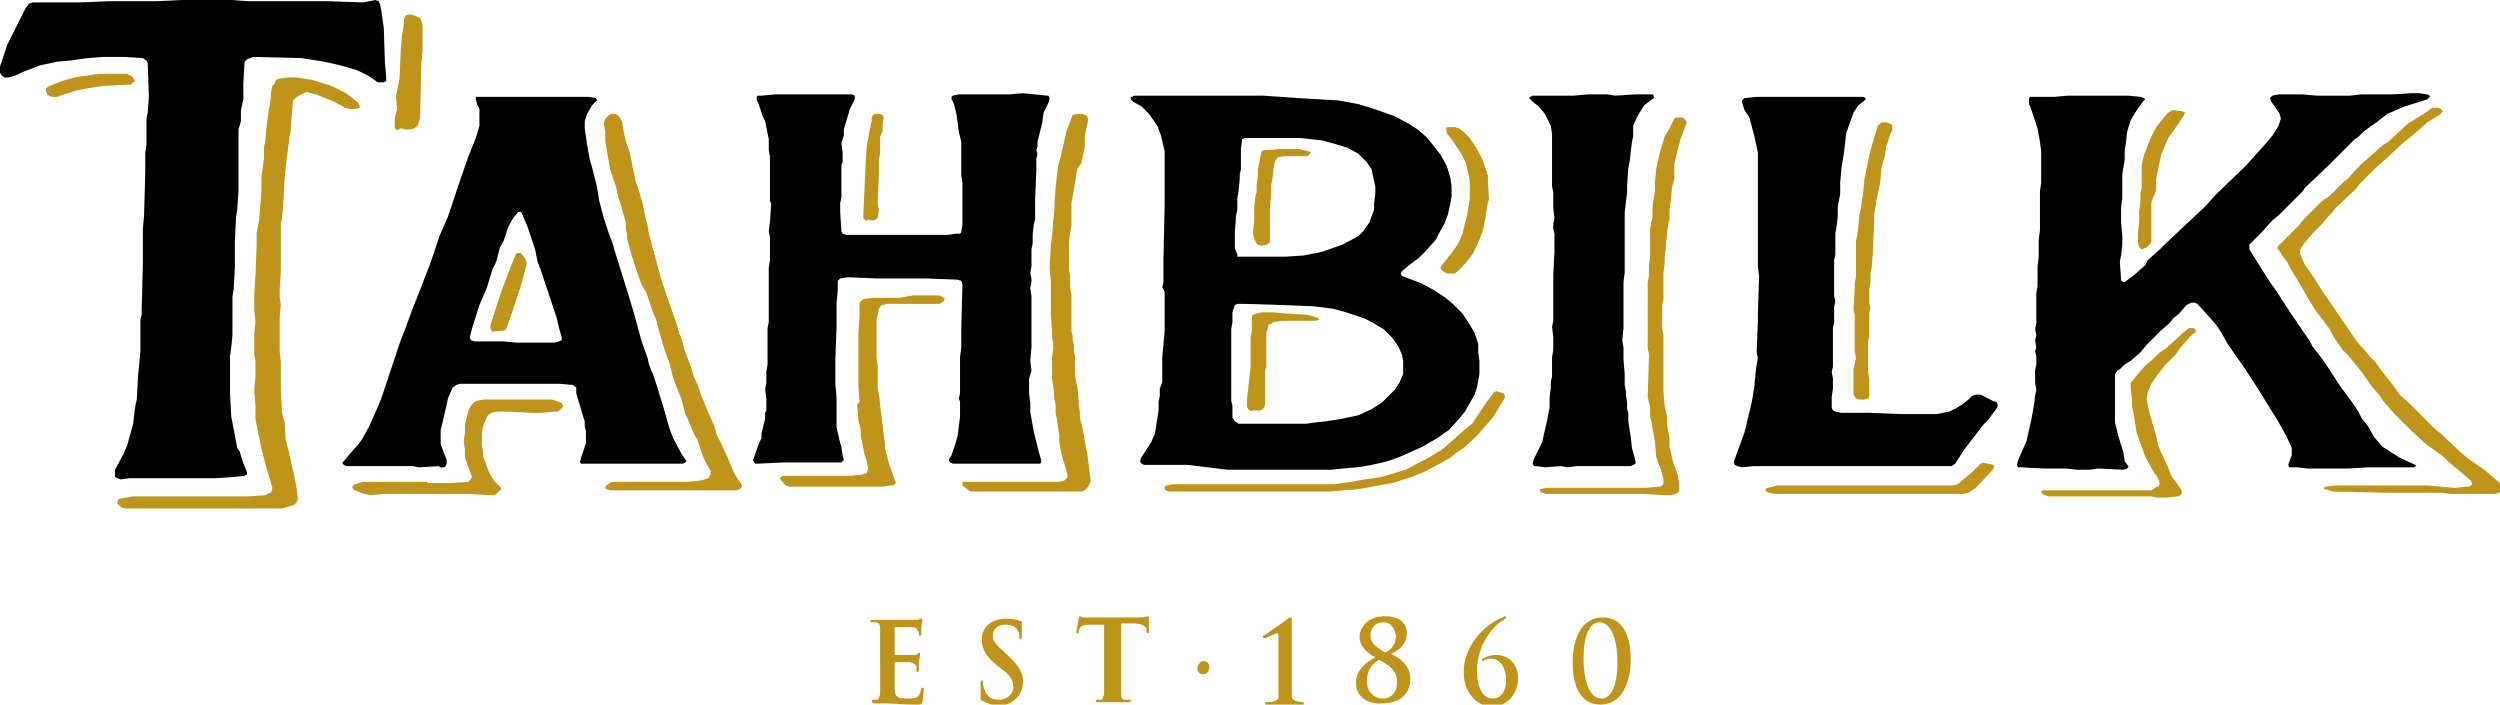 <?xml version="1.0" encoding="utf-8"?>
<!-- Generator: Adobe Illustrator 27.7.0, SVG Export Plug-In . SVG Version: 6.00 Build 0)  -->
<svg version="1.1" id="Layer_1" xmlns="http://www.w3.org/2000/svg" xmlns:xlink="http://www.w3.org/1999/xlink" x="0px" y="0px"
	 viewBox="0 0 206.5 58.2" style="enable-background:new 0 0 206.5 58.2;" xml:space="preserve">
<style type="text/css">
	.st0{fill:#BE941A;}
</style>
<g>
	<g>
		<path class="st0" d="M72.7,53.8c0-1.4,0-1.7,0-1.9c0-0.3-0.1-0.5-0.4-0.5c-0.1,0-0.2,0-0.3,0c-0.1,0-0.1,0-0.1-0.1
			c0-0.1,0.1-0.1,0.2-0.1c0.5,0,1,0,1.3,0c0.3,0,2,0,2.2,0c0.2,0,0.3,0,0.4-0.1c0,0,0.1,0,0.1,0c0,0,0.1,0,0.1,0.1
			c0,0.1,0,0.2-0.1,0.6c0,0.1,0,0.5,0,0.6c0,0,0,0.1-0.1,0.1c-0.1,0-0.1,0-0.1-0.1c0-0.1,0-0.2-0.1-0.3c-0.1-0.2-0.1-0.3-0.6-0.3
			c-0.1,0-1.1,0-1.2,0c0,0-0.1,0-0.1,0.1V54c0,0.1,0,0.1,0.1,0.1c0.2,0,1.2,0,1.4,0c0.2,0,0.3,0,0.4-0.1c0.1-0.1,0.1-0.1,0.1-0.1
			c0,0,0.1,0,0.1,0.1c0,0.1,0,0.2-0.1,0.7c0,0.2,0,0.6,0,0.6c0,0.1,0,0.2-0.1,0.2c-0.1,0-0.1,0-0.1-0.1c0-0.1,0-0.2,0-0.3
			c0-0.2-0.2-0.3-0.5-0.4c-0.2,0-1,0-1.2,0c0,0-0.1,0-0.1,0.1v0.7c0,0.3,0,1.2,0,1.4c0,0.6,0.2,0.8,1,0.8c0.2,0,0.6,0,0.8-0.1
			s0.3-0.3,0.4-0.7c0-0.1,0-0.1,0.1-0.1c0.1,0,0.1,0.1,0.1,0.2c0,0.2-0.1,0.8-0.1,1c-0.1,0.2-0.1,0.2-0.5,0.2
			c-1.3,0-1.9-0.1-2.4-0.1c-0.2,0-0.8,0-1.1,0C72,58,72,58,72,57.9c0,0,0-0.1,0.1-0.1c0.1,0,0.2,0,0.3,0c0.2,0,0.2-0.2,0.3-0.5
			c0-0.4,0-1.1,0-2V53.8z"/>
		<path class="st0" d="M81.2,57.9C81,57.9,81,57.8,81,57.6c0-0.5,0-1.1,0-1.2c0-0.1,0-0.2,0.1-0.2c0.1,0,0.1,0.1,0.1,0.2
			c0,0.1,0,0.3,0.1,0.5c0.2,0.7,0.7,0.9,1.2,0.9c0.8,0,1.2-0.6,1.2-1c0-0.5-0.1-0.9-0.9-1.5l-0.4-0.3c-1-0.8-1.3-1.4-1.3-2.2
			c0-1,0.8-1.7,2-1.7c0.6,0,0.9,0.1,1.2,0.2c0.1,0,0.1,0,0.1,0.1c0,0.1,0,0.4,0,1.1c0,0.2,0,0.3-0.1,0.3c-0.1,0-0.1-0.1-0.1-0.2
			c0-0.1,0-0.4-0.2-0.6c-0.1-0.2-0.4-0.4-1-0.4c-0.6,0-1,0.4-1,0.9c0,0.4,0.2,0.7,0.9,1.3l0.2,0.2c1,0.9,1.4,1.5,1.4,2.3
			c0,0.5-0.2,1.2-0.8,1.6c-0.4,0.3-0.9,0.4-1.4,0.4C81.9,58.2,81.5,58.1,81.2,57.9"/>
		<path class="st0" d="M91.3,51.6l-1.3,0c-0.5,0-0.7,0.1-0.8,0.3c-0.1,0.1-0.1,0.2-0.1,0.3c0,0.1,0,0.1-0.1,0.1
			c-0.1,0-0.1,0-0.1-0.1c0-0.1,0.2-1,0.2-1.1c0-0.1,0.1-0.2,0.1-0.2c0.1,0,0.2,0.1,0.4,0.1c0.3,0,0.6,0,0.9,0h3.5
			c0.6,0,0.8-0.1,0.8-0.1c0.1,0,0.1,0.1,0.1,0.2c0,0.2,0,0.8,0,1.1c0,0.1,0,0.1-0.1,0.1c-0.1,0-0.1,0-0.1-0.2l0-0.1
			c0-0.2-0.3-0.5-1-0.5l-1.1,0v3.8c0,0.8,0,1.6,0,2c0,0.3,0.1,0.5,0.3,0.5c0.1,0,0.3,0,0.4,0c0.1,0,0.1,0,0.1,0.1
			c0,0.1-0.1,0.1-0.2,0.1c-0.6,0-1.1,0-1.4,0c-0.2,0-0.7,0-1.1,0c-0.1,0-0.2,0-0.2-0.1c0,0,0-0.1,0.1-0.1c0.1,0,0.2,0,0.3,0
			c0.2,0,0.2-0.2,0.3-0.5c0-0.4,0-1.1,0-2V51.6z"/>
		<path class="st0" d="M98.9,55.2c0-0.2,0.2-0.6,0.5-0.6c0.3,0,0.5,0.2,0.5,0.5c0,0.3-0.2,0.6-0.5,0.6C99,55.7,98.9,55.4,98.9,55.2"
			/>
		<path class="st0" d="M105.6,53.8c0-0.5,0-0.9,0-1.2c0-0.2,0-0.3-0.1-0.3c-0.2,0-0.8,0.4-1,0.4c0,0-0.1,0-0.1,0c0,0-0.1,0-0.1-0.1
			s0-0.1,0.1-0.1c0,0,1.7-1.2,2-1.4c0.1-0.1,0.2-0.1,0.2-0.1c0.1,0,0.1,0.1,0.1,0.2c0,0.1,0,1,0,2.4v1.7c0,0.9,0,1.7,0,2.1
			c0,0.3,0.1,0.4,0.3,0.5c0.1,0,0.5,0.1,0.6,0.1c0,0,0.1,0,0.1,0.1c0,0.1,0,0.1-0.1,0.1c-0.7,0-1.2,0-1.5,0c-0.2,0-0.9,0-1.5,0
			c-0.1,0-0.1,0-0.1-0.1c0-0.1,0-0.1,0.1-0.1c0.1,0,0.5,0,0.7-0.1c0.3-0.1,0.3-0.2,0.3-0.5c0-0.4,0-1.2,0-2.1V53.8z"/>
		<path class="st0" d="M114.3,51.4c-0.8,0-1.1,0.6-1.1,1.1c0,0.6,0.4,0.9,1.2,1.4c0.3-0.1,0.9-0.5,0.9-1.4
			C115.2,51.8,114.8,51.4,114.3,51.4 M114.2,57.7c0.7,0,1.2-0.5,1.2-1.4c0-0.9-0.7-1.4-1.5-1.8c-0.5,0.3-1,0.8-1,1.8
			C112.9,57.1,113.5,57.7,114.2,57.7 M112,56.4c0-1,0.8-1.7,1.6-2.1c-0.7-0.4-1.3-0.9-1.3-1.7c0-0.7,0.6-1.7,2.1-1.7
			c1.1,0,1.8,0.5,1.8,1.4c0,1-0.8,1.5-1.3,1.7c0.6,0.3,1.6,0.9,1.6,2.1c0,1.1-0.8,2-2.3,2C112.9,58.2,112,57.5,112,56.4"/>
		<path class="st0" d="M120.9,55.5c0-1.8,1.3-3.7,3.2-4.5c0.1,0,0.1-0.1,0.2-0.1c0.1,0,0.1,0,0.1,0.1c0,0.1-0.1,0.1-0.2,0.2
			c-1,0.6-2.2,2.1-2.2,4.3c0,1.1,0.4,2.2,1.3,2.2c0.6,0,1.1-0.5,1.1-1.5c0-1.3-0.7-1.8-1.2-1.8c-0.2,0-0.3,0-0.5,0.1
			c-0.1,0-0.1,0.1-0.2,0.1c0,0-0.1,0-0.1-0.1c0-0.1,0-0.1,0.1-0.1c0.3-0.2,0.7-0.3,1.1-0.3c1.2,0,1.8,1,1.8,1.9c0,1.4-1,2.4-2.3,2.4
			C121.9,58.2,120.9,57.2,120.9,55.5"/>
		<path class="st0" d="M132.1,51.4c-0.8,0-1.3,1.1-1.3,3c0,1.6,0.4,3.3,1.5,3.3c0.8,0,1.3-1.1,1.3-3
			C133.6,53.1,133.2,51.4,132.1,51.4 M132.2,58.2c-1.9,0-2.3-2-2.3-3.4c0-2.2,0.8-3.8,2.5-3.8c1.9,0,2.3,2,2.3,3.4
			C134.7,56.5,133.9,58.2,132.2,58.2"/>
	</g>
	<g>
		<polygon points="84.7,38.3 84,38.3 82.9,38.3 78.7,38.3 78.5,38.2 78.4,38.1 78.4,37.9 78.6,37.6 78.9,36.7 79.1,36 79.2,35.2 
			79.3,34.4 79.3,33.9 79.3,33.5 79.3,33.2 79.2,32.9 79.3,32.5 79.3,32.1 79.3,31.3 79.3,29.5 79.4,28.7 79.4,27.1 79.5,23.5 
			79.4,23.2 79.1,23.1 76.4,23 72.4,23 70,22.9 69.4,23 69.2,23.2 69.2,24 69.1,25 69.1,27.1 69,29.6 69,31.1 69,31.8 69.1,32.8 
			69.1,33.4 69.1,33.8 69.1,35.3 69.4,36.6 69.5,36.9 69.6,37.6 69.7,38 69.6,38.1 69.5,38.2 64.7,38.2 62.6,38.3 62.4,38.3 
			62.3,38.2 62.2,38 62.7,36.6 62.9,36.2 62.9,35.8 63.2,34.6 63.2,34.1 63.3,33.9 63.3,32.9 63.2,32.2 63.3,31.6 63.3,30.7 
			63.4,30.1 63.4,29.2 63.4,27.1 63.5,26.6 63.5,25.1 63.5,24.8 63.5,24 63.5,23.2 63.5,22.6 63.5,22.1 63.6,21.5 63.6,19.6 
			63.5,19.1 63.6,18.3 63.7,16.8 63.6,16.6 63.6,15.8 63.6,14.7 63.6,13.9 63.6,13 63.5,12.4 63.5,11.9 63.5,11.5 63.4,11 63.2,10 
			63,9.6 62.7,8.7 62.5,8.2 62.5,8 62.6,7.9 62.9,7.9 64,7.8 66.2,7.8 67.3,7.8 68.5,7.8 70.3,7.8 70.4,7.8 70.6,7.9 70.6,8.2 
			70.2,9 69.7,10.7 69.7,11.2 69.5,11.8 69.6,12.6 69.6,13.4 69.5,13.6 69.5,14.4 69.5,15.6 69.5,16 69.5,16.3 69.4,16.8 69.4,17.5 
			69.5,19.1 69.6,19.3 69.9,19.4 71.8,19.4 72.5,19.4 74.7,19.4 75.7,19.4 78.3,19.4 79,19.3 79.3,19.3 79.4,19.2 79.5,18.5 
			79.5,17.8 79.5,16.7 79.5,16 79.5,15.1 79.4,14.5 79.4,14.1 79.4,11.7 79.2,10.9 79,9.4 78.8,8.6 78.6,8.2 78.6,8 78.7,7.9 
			79.2,7.8 80.4,7.8 83.3,7.8 84.5,7.7 86.5,7.9 86.6,7.9 86.7,8.1 86.6,8.5 86.5,8.7 86.2,9.3 86.1,10.1 85.7,11.7 85.7,12.1 
			85.6,12.4 85.7,12.7 85.6,13.1 85.6,13.5 85.6,14.1 85.5,16.4 85.5,17.2 85.5,17.8 85.5,18.1 85.4,18.5 85.3,19.3 85.3,20.1 
			85.2,20.6 85.2,22 85.1,22.6 85.2,23 85.2,23.3 85.1,23.8 85.2,24.5 85.2,28.7 85.1,29.8 85.2,30.6 85,31.3 85,32.5 85.1,33.3 
			85.1,34 85.2,34.6 85.4,35.7 85.8,37.3 86,38 86,38.2 85.9,38.3 85.8,38.3 		"/>
		<path d="M102.3,35h4.5l1.1,0l0.7-0.1l0.9-0.1l1.3-0.2l1.4-0.3l1.1-0.5l0.9-0.6l1-1l0.4-0.6l0.3-0.7l0-0.4v0l0-0.7l-0.1-0.5
			l-0.3-0.7l-0.5-0.7l-0.7-0.7l-1-0.6l-0.6-0.3l-1.5-0.5l-1.1-0.3l-1.6-0.2l-2.5-0.1l-3.2-0.1l-0.6,0l-0.2,0.1l-0.2,0.6l0,0.8
			l-0.1,0.6l0,0.3l0,0.3l0,0.4l0,4.1l0,0.8l0.1,0.4l0,1l0.2,0.3L102.3,35z M102.2,21.2l2.9,0l1.1,0l1.5-0.1l1.5-0.3l1.7-0.6l1.3-0.7
			l0.4-0.4l0.5-0.7l0.4-1.1l0-0.5l0.1-0.8v-0.6l-0.2-0.9l-0.1-0.5l-0.4-0.6l-0.7-0.7l-0.9-0.5l-1-0.3l-1.1-0.3l-0.9-0.1l-0.9-0.1
			l-0.8,0l-0.6,0l-2.6,0l-0.6,0l-0.2,0.1l-0.1,0.8l0,1.7l-0.1,0.4l0,0.4l-0.1,1l-0.1,0.6l0,0.9l-0.1,0.5l-0.1,1.4l0,1.3l0.1,0.3
			l0.1,0.2L102.2,21.2z M98.1,38.4l-1.4,0l-1,0l-0.6,0l-0.6,0l-0.2-0.1l-0.1-0.1l0-0.3l0.9-1.4l0.3-0.7l0.3-1.9l0-0.7l0.1-0.5l0-0.3
			l0-0.3L96,31.6l0-0.4l0-0.4l0-0.4l0-0.6l0-0.3l0.1-1l0.1-1.2l0-1.6l0-0.8l0-0.8L96,23.7l0.1-0.3l0-0.4l0-1.4l0.1-4.7v-3.4l0-1
			l-0.3-1.3l-0.3-0.8l-0.7-1l-0.6-0.6l-0.7-0.4l-0.2-0.2l0-0.2l0.1,0l0.2-0.1h0.4l3,0l2.2,0l3.1,0l1.9,0l1.5,0.1l1.4,0.1l1.7,0.1
			l1.7,0.1l1.6,0.3l1.3,0.4l1.7,0.6l1.3,0.7l0.6,0.4l0.7,0.6l0.5,0.6l0.7,0.9l0.5,0.9l0.3,1l0.1,0.7l0,0.8l-0.1,0.6l-0.2,0.9
			l-0.3,0.8l-0.4,0.7l-0.3,0.6l-0.9,1l-0.5,0.5l-0.8,0.6l-0.6,0.5l-0.1,0.2l0.1,0.2l1.6,0.6l1.1,0.6l0.9,0.6l0.6,0.5l0.8,0.8
			l0.6,0.9l0.4,0.7l0.3,0.9l0,0.7l0.1,0.7l0,0.4l0,0.7l-0.2,1.1l-0.2,0.6l-0.8,1.4l-0.4,0.5l-0.9,1l-1,0.7l-0.7,0.4l-0.5,0.3
			l-1.8,0.8l-0.8,0.3l-0.7,0.2l-0.9,0.2l-1.2,0.2l-1.2,0.1l-0.9,0.1l-6.4,0l-2.2,0L98.1,38.4z"/>
		<path d="M42.6,28.3l2.1,0l1.1,0h0l0.4-0.1l0.2-0.1l0-0.2l-0.3-1.1L46,26.3l-0.7-2.1l-0.6-1.8l-0.3-0.8l-0.2-1l-0.6-1.8l-0.5-1.2
			l-0.1-0.1l-0.2,0L42.4,18L42,18.7l-0.4,1.2l-0.3,0.5L41,21.6l-0.3,0.6l-0.5,1.6l-0.6,1.4l-0.6,1.9l-0.2,0.8l0.1,0.2l0.3,0.1l0.9,0
			l1.3,0l0.2,0L42.6,28.3z M36.3,38.5l-1.7,0.1l-0.5-0.1l-0.6,0l-3.8,0l-1.1,0l-0.2-0.1l-0.1-0.1l0-0.1l0.1-0.1l0.4-0.5l0.8-0.9
			l0.3-0.4l0.6-1.1l0.8-1.8l0.2-0.5l0.6-1.8l0.4-1.2l0.6-1.8l0.4-1l0.5-1.4l0.6-1.5l1-2.6l0.7-2.1l0.7-1.6l1.1-3.3l0.6-1.7l0.6-1.5
			l0.3-1l0-0.6l0-0.8l-0.2-0.4l-0.1-0.4l0-0.2L39.5,8L39.7,8l0.9,0L48.6,8l0.6,0.1l0.1,0.1l0,0.1l-0.4,0.4l-0.4,0.7l-0.2,0.6l0,0.6
			l0.2,1.4l0.2,1.1l0.2,0.7l0.4,1.6l0.2,1.2l0.4,1.5l0.4,1.2l0.3,0.8l0.2,0.7l1,3.2l0.3,1l0.3,1l0.6,2.2l0.5,1.4l0.1,0.5l0.4,1
			l0.3,0.9l0.2,0.7l0.2,0.6l0.2,0.7l0.4,1.4l0.3,0.8l0.7,1.3l0.2,0.3l0.2,0.3l-0.1,0.1l-0.2,0.1l-2.7,0l-2,0l-1.3,0l-1.2,0l-0.8,0
			L48,38.3l-0.1-0.1l0.1-0.4l0.4-1.2l0-1l-0.1-0.4l0-0.4l-0.1-0.3l-0.6-2L47.6,32l-0.3-0.2l-1.1-0.1l-1.4,0l-0.8,0l-0.4,0l-1.7,0
			h-3.9l-0.3,0.1L37.4,32L37,32.9l-0.1,0.5l-0.3,1.3l-0.2,0.8l0,1.2l0.5,1.3l0,0.3l-0.1,0.2l-0.1,0.1H36.3z"/>
		<polygon points="144.9,38.5 143.9,38.6 143.5,38.5 143.3,38.4 143.2,38.2 143.3,37.9 144.1,35.7 144.7,33.2 144.9,32 145,30.9 
			145.1,30.1 145.2,29.6 145.1,29.1 145.2,26.5 145.2,25.9 145.3,22.8 145.2,22 145.2,21.5 145.2,15.7 145.2,13.7 145.2,13.3 
			145.2,12.6 144.9,11.2 144.5,9.7 144.1,9.1 143.9,8.5 143.9,8.3 144,8.2 144.1,8.1 145.1,8 147.6,8 148.7,8 150.1,8 153.1,8 
			153.9,8 154.1,8.1 154.1,8.2 154,8.3 153.5,8.7 153.1,9.3 152.6,10.7 152.5,11 152.3,12.7 152.1,13.9 152,15.1 152,16 151.8,17.1 
			151.8,17.9 151.7,18.7 151.6,19.3 151.6,20.3 151.6,21 151.5,21.5 151.5,24.4 151.6,24.9 151.5,25.3 151.5,26.6 151.4,27.1 
			151.4,28.3 151.4,29.1 151.4,30.3 151.3,30.7 151.4,31.3 151.4,32.1 151.3,32.8 151.3,33.7 151.4,33.9 151.6,34 152.1,34.1 
			153.2,34.1 154.4,34.1 157,34.2 158.1,34.2 160,34.2 161,34 161.6,33.7 162.1,33.4 162.6,33 162.9,32.7 163.2,32.6 163.6,32.6 
			164.2,32.9 164.6,33.1 164.5,33.1 164.9,33.2 165,33.4 165,33.6 164.8,33.9 164.2,34.7 163.9,35 163.5,35.5 162.2,37.2 
			161.5,38.3 161.2,38.5 161,38.5 153.8,38.5 152.4,38.5 151.3,38.5 148.1,38.5 147.4,38.5 146.9,38.5 146,38.5 		"/>
		<polygon points="128.9,38.5 127.6,38.6 126.9,38.5 126.7,38.5 126.6,38.3 126.7,37.9 127.1,37.1 127.4,36.5 127.5,36 127.8,34.7 
			128,33.6 128,32.8 128.1,32 128.1,31.5 128.2,31.1 128.2,29.5 128.3,28.9 128.3,27.8 128.2,27 128.3,26.5 128.3,25.2 128.3,24.9 
			128.3,24.2 128.3,23.1 128.3,22.7 128.4,20.8 128.4,19.3 128.3,18.9 128.3,18.5 128.4,18 128.3,17.2 128.3,15.9 128.2,15.4 
			128.2,13.7 128.2,11.1 128.1,10.4 127.6,9.4 127.1,8.8 126.6,8.4 126.4,8.2 126.3,8.1 126.4,8 126.6,7.9 130,7.9 131.1,7.8 
			132.4,7.8 132.8,7.8 133.4,7.9 135,7.8 136.4,7.8 136.5,7.8 136.6,7.9 136.6,8.1 136.2,8.4 135.8,8.7 135.2,9.7 134.9,10.4 
			134.9,11.3 134.8,11.7 134.6,13.4 134.5,13.9 134.4,15.3 134.4,15.9 134.2,17.5 134.2,18 134.2,19.2 134.2,22.5 134.1,23.3 
			134.1,25.9 134.1,26.7 134.1,27.1 134,28.1 134.1,28.7 134.1,29.7 134.2,30.9 134.2,31.8 134.3,32.3 134.3,32.7 134.4,33.2 
			134.4,33.8 134.5,34.1 134.5,34.8 134.7,36.1 134.8,37 135.1,38.1 135.1,38.3 134.9,38.4 134.7,38.5 133.5,38.5 132,38.5 
			131.2,38.5 130.6,38.5 130.2,38.5 129.5,38.6 		"/>
		<polygon points="173.3,38.7 172.6,38.8 172,38.8 171.5,38.8 170.7,38.7 168.8,38.7 166.9,38.6 166.7,38.6 166.6,38.4 166.7,38 
			167.4,36.4 167.6,35.5 167.8,34.6 168,33.5 168.1,32.7 168.2,32.2 168.1,31.6 168.1,30.6 168.2,30.1 168.2,29.7 168.2,29.4 
			168.1,29 168.2,28.7 168.1,28.1 168.2,27.7 168.1,27.2 168.2,26.7 168.2,24.2 168.3,23.6 168.3,22.8 168.3,22 168.4,21.2 
			168.4,19.8 168.5,19 168.5,16.6 168.5,15.8 168.6,15.1 168.6,14.8 168.6,14.4 168.6,12.5 168.5,11.7 168.3,10.6 168,9.7 
			167.7,8.8 167.6,8.6 167.6,8.1 167.7,8 167.9,8 169.1,8 169.7,8 170.8,7.9 173.2,7.9 175.8,7.9 176.8,8 177.1,8.1 177.2,8.2 
			177,8.4 176.5,9.1 176,9.9 175.7,10.9 175.6,11.8 175.5,12.4 175.5,12.8 175.5,13.2 175.4,13.8 175.3,14.4 175.3,16.4 175.2,17.1 
			175.2,18.3 175.3,19.5 175.3,20.3 175.2,21.1 175.1,21.6 175.2,23.1 175.2,23.2 175.4,23.3 175.5,23.3 176.3,22.7 177.2,21.9 
			177.4,21.5 178.4,20.6 178.8,20.2 180.6,18.5 182.1,17.1 183.1,16 185.5,13.7 187.2,11.8 187.7,11.2 188.2,10.4 188.4,9.8 
			188.3,9.4 187.9,8.8 187.6,8.4 187.5,8.1 187.6,8 187.7,7.9 188.2,7.8 188.9,7.8 189.5,7.8 190.2,7.8 191.4,7.9 194.1,7.9 
			195,7.8 195.6,7.8 197.5,7.8 199.2,7.7 199.8,7.7 200.5,7.8 200.7,7.9 200.7,8 200.7,8 200.5,8.2 200.2,8.3 200.2,8.3 200.2,8.3 
			198.6,8.8 197.2,9.4 196.3,10.1 196,10.3 195.2,10.9 194.8,11.3 194.5,11.5 192.3,13.7 190.4,15.5 190.2,15.8 189.6,16.4 
			189.3,16.7 188.5,17.5 188.2,17.8 187.7,18.2 186.8,19.2 186,20 185.8,20.2 185.8,20.6 186.8,22.2 187.5,23.3 188,24 189.1,25.7 
			190.8,28.2 191,28.6 191.7,29.5 192.2,30.2 193.3,31.9 193.6,32.3 193.9,32.7 194.4,33.4 194.8,34 195.1,34.6 195.6,35.2 
			196.1,36.1 196.8,36.9 198.2,37.8 199.5,38.4 199.5,38.4 199.6,38.5 199.5,38.5 199.4,38.6 198.1,38.6 195.6,38.6 194,38.7 
			191.1,38.7 190.6,38.7 189.7,38.6 189.2,38.6 189.1,38.6 189,38.4 189.3,37.6 189.3,37 188.9,36.1 188,34.5 187.8,34.2 
			186.5,32.1 185.4,30.4 184,28.4 183.5,27.5 183.1,26.9 182.6,26.3 181.5,25.1 181.3,25 181,25 180.6,25.2 180,25.9 179.5,26.3 
			179.2,26.7 178.5,27.3 177.3,28.5 176.8,29.1 176,29.8 175.5,30.1 175.1,30.5 174.9,30.6 174.7,30.9 174.7,32.1 174.7,34.2 
			174.7,34.9 175,36.1 175.4,37.4 175.5,38.1 175.8,38.5 175.8,38.6 175.7,38.7 175.4,38.8 		"/>
		<polygon points="15,0 12.9,0.1 11.3,0.1 9,0.1 6.6,0.2 2.7,0.2 2.4,0.3 2.1,0.7 1.7,1.5 0.6,3.7 0,5.5 0,6 0.2,6.3 0.4,6.4 
			0.7,6.4 1.1,6.3 2,5.9 3.3,5.4 4.7,5.1 5.8,5 7.2,4.8 8.5,4.7 10.2,4.7 11.8,4.8 12.1,5 12.2,5.2 12.3,8 12.2,9.3 12.1,9.8 
			12.1,11.9 12,12.6 12,14.1 11.9,17.8 11.8,18.9 11.8,21.9 11.7,25.7 11.7,26 11.6,26.4 11.6,28.2 11.6,28.9 11.5,30.1 11.4,31.1 
			11.3,33 11.2,33.4 11.1,34.1 11,35 10.5,36.8 10.2,37.5 9.5,38.8 9.5,39.2 9.5,39.4 9.7,39.5 10,39.6 10.7,39.5 15.7,39.5 
			17.8,39.5 19.3,39.4 20.2,39.3 20.4,39.2 20.4,39 20,38 19.8,37.3 19.6,37 19.1,34.4 19,32.5 19,31.7 19,29.4 19.1,28.7 
			19.2,27.7 19.2,24.5 19.3,23.9 19.4,22.1 19.4,19.9 19.5,17.9 19.6,17.3 19.7,15.7 19.7,15 19.7,12 19.7,10.7 19.9,10 19.9,9.1 
			20.1,8.2 20.1,6.9 20.2,5.1 20.4,4.9 20.9,4.7 24.9,4.8 26.8,5.1 27.7,5.3 28.5,5.5 29.5,5.8 30.5,6.3 31.2,6.8 31.4,6.8 
			31.7,6.8 31.9,6.7 31.9,6.3 31.8,5.3 31.7,2.3 31.6,1.6 31.5,0.9 31.4,0.4 31.3,0.1 31,0 30.5,0.1 30,0.2 27.1,0.1 25.6,0.1 
			20.5,0.1 19.1,0 		"/>
	</g>
	<path class="st0" d="M71.4,18.1L71.3,18l0.2-4.5l0.1-1.5l0.1-0.5l0.1-0.6l0.2-0.9L72,9.7l0.1-0.2l0.2-0.1l0.3,0l0.3,0.1l0.1,0.2
		l-0.1,0.6l0,0.5l-0.2,0.5l0,1.4l-0.1,0.4l0,1.3l-0.1,2.1l0,0.3l0.1,0.6c0,0-0.1,0.5-0.1,0.6c-0.1,0-0.1,0.1-0.1,0.1l-0.2,0.1
		l-0.3,0c0,0-0.1,0-0.2-0.1C71.7,18.4,71.4,18.1,71.4,18.1"/>
	<path class="st0" d="M119.5,10.5l0.2,0l0.5,0l0.3,0.1l0.4,0.3l0.5,0.5l0.6,0.9l0.5,1l0.4,1.2l0,0.5l0.1,1.5l-0.1,0.2l-0.1,0.6
		l-0.1,0.7l-0.2,1l-0.3,0.8l-0.5,1.1l-0.7,0.9l-0.7,0.7l-0.2,0.1l-0.3,0c0,0-0.2,0-0.3,0c0,0-0.3-0.2-0.3-0.2l-0.2-0.2
		c0,0,0,0,0-0.1c0-0.1,0.1-0.2,0.1-0.2l0.4-0.5l0.4-0.5l0.5-0.7l0.4-0.9l0.4-1.6l0.2-1.3l0-1.5l-0.3-1.4l-0.4-0.8l-0.8-1.2l-0.4-0.5
		c0,0,0-0.1,0-0.1C119.4,10.7,119.5,10.5,119.5,10.5"/>
	<path class="st0" d="M153.3,32.9l-0.2-0.3l0-0.2l0-1.9l0.2-0.9l-0.1-0.6l0-0.7l0-2.3l-0.1-0.4l0.1-1.8l0-0.4l0.1-0.5l0-3l0.1-0.4
		l0.1-0.8l0.1-1l0.1-0.4l0.1-0.8l0.1-0.6l0.1-1.1l0.1-0.5l0.4-1.9l0.6-2l0.2-0.2l0.2-0.1l0.3,0l0.3,0.1c0,0,0.1,0.1,0.2,0.1
		c0,0.1,0,0.5,0,0.5l0,0l-0.1,0.1l-0.4,1.2l-0.1,0.7l-0.3,1.1l-0.1,1.2l-0.3,1.4l-0.1,0.7l-0.1,0.6l0,0.7l-0.1,2.4l-0.1,1.2
		l-0.1,0.5l0,0.7l-0.1,0.6l0,1.1l0.1,0.4l-0.1,0.5l0,1.9l-0.1,0.4l0,0.5l0,0.3l0,0.3l0,0.3l0,0.7l0,0.4l0.1,0.6c0,0,0,1.4,0,1.5
		c0,0.1-0.1,0.1-0.1,0.1l-0.3,0.1l-0.3,0c0,0-0.1,0-0.1,0C153.5,33,153.3,32.9,153.3,32.9"/>
	<path class="st0" d="M40.6,27.3l-0.1-0.2l0-0.2l0.7-2.2l0.2-0.6l0.8-2.1l0.2-0.5l0.2-0.5l0.1-0.1l0.3,0l0.2,0.2l0.2,0.3
		c0,0,0.1,0.3,0.1,0.3c0,0.1,0,0.2,0,0.2l-0.1,0.3l-0.4,1.5l-0.5,1.5l-0.4,1.2l-0.3,0.8c0,0-0.1,0.1-0.2,0.1c-0.1,0-0.9,0.1-1,0.1
		C40.6,27.3,40.6,27.3,40.6,27.3"/>
	<path class="st0" d="M176.9,20.6c0.1,0,0.6-0.2,0.8-0.6l0-0.3l0-1l0-0.8l0-1.1l0.1-0.4L178,16l0.1-0.4l0-0.8l0.4-2l0.6-1.4l0.5-0.7
		c0,0,0.9-1.3,0.9-1.4c0,0,0,0,0,0l-0.2-0.1l-0.7-0.1l-0.2,0L179,9.4l-0.5,0.6l-0.4,0.5l-0.5,1l-0.5,1.3l-0.1,0.4l-0.1,0.5l0,1.4
		l0,0.4l-0.1,0.5l0,0.6l-0.1,0.9l0,0.8l-0.1,0.9l0,0.9l0.1,0.3L176.9,20.6L176.9,20.6z"/>
	<path class="st0" d="M57.8,39.7l0.4-0.1l0.3-0.1l0.2-0.3l0-0.3l-0.3-0.5l-0.3-0.6l-0.5-1.5L57.4,36l-0.6-1.4l-0.2-0.4l-0.3-1.2
		l-0.4-1l-0.3-0.8l-0.2-0.8l-0.1-0.4l-0.4-1.1l-0.3-1l-0.2-0.7l-0.2-0.8l-0.3-0.7l-0.5-1.5L53,23.5l-0.3-0.8l-0.5-1.5l-0.4-1.5
		l0-0.3l-0.1-0.5l0-0.5l-0.2-0.7L51.3,17l-0.2-0.6l-0.2-0.9l-0.2-0.6l-0.3-0.9l-0.3-1.7l-0.1-0.6L50,10.9l-0.1-0.5l0-0.3L50,9.8
		l0.3-0.3l0.2-0.1l0.3,0l0.2,0.1l0.2,0.2l0.2,0.4l0.1,0.7l0.2,0.9l0.3,0.8l0.2,1l0.3,1.5l0.2,0.5l0.4,1.4l0.2,1l0.2,0.8l0.1,0.6
		l0.1,0.4l0.9,3.3l0.5,1.5l0.8,2.3l0.2,0.7l0.3,0.8l0.1,0.5l0.6,1.6l0.2,0.7l0.3,0.6l0.3,0.9l0.4,1l0.7,1.6l0.2,0.7l0.3,0.6l0.6,1.3
		l0.5,1.2l0.3,0.5l0.4,0.6l-0.1,0.2l-0.1,0.1l-0.3,0.1l-2.6,0l-2,0l-5.8,0l-0.3-0.1c0,0-0.1-0.1-0.1-0.1c0-0.1,0.1-0.2,0.1-0.2
		l0.4-0.3l0.1,0l6.2,0L57.8,39.7z"/>
	<path class="st0" d="M3.9,7.2l0.2-0.1l1-0.4l1-0.3l2-0.3l1.6,0l0.8,0l0.4,0.2l0.2,0.3c0,0,0,0.1,0.1,0.1C11.1,6.7,10.8,7,10.8,7
		l-0.4,0L8.5,7.1L7.2,7.3l-1,0.2L4.7,8c0,0-0.3,0-0.4,0c-0.1,0-0.4-0.2-0.4-0.2L3.8,7.5c0,0,0-0.1,0-0.1C3.8,7.3,3.9,7.2,3.9,7.2"/>
	<path class="st0" d="M32.7,10.7l-0.1-0.2l0-0.7L32.8,9l-0.1-1L33,6.5l0.1-2.3l0.1-1.3l0.1-0.5l0.1-0.9l0.1-0.2l0.2-0.1l0.2,0
		l0.4,0.1l0.4,0.2l0.1,0.2l0.1,0.4l0,0.9l0,1.2l-0.1,1.1l-0.1,4.4l-0.2,0.7l-0.3,0.2l-0.3,0.1l-0.4,0c0,0-0.3-0.1-0.4-0.1
		C32.9,10.8,32.7,10.7,32.7,10.7"/>
	<path class="st0" d="M23,6.5l0.7-0.1l0.8,0l1.3,0.2l1.6,0.5l1.2,0.6l1,0.8c0,0,0.1,0.2,0.1,0.2c0,0.1,0,0.1,0,0.2c0,0,0,0,0,0
		l-0.3,0.1l-0.5,0l-0.4-0.1l-0.9-0.5l-1.5-0.6l-0.8-0.2L24.5,8l-0.3,0.3L24,10.9l-0.1,0.5l-0.2,1.6l-0.1,0.8l-0.1,1.1l-0.1,1.9
		L23.3,18l-0.1,0.5l0,1l0,1.5l0,1.3l-0.1,1.7l0,0.6l0.1,0.5l-0.1,1.1V29l0.1,0.9l0,1.6l0,0.4v0.4l0.1,1.8l0.2,0.8l0.1,1.4l0.3,1.2
		l0.4,1.8l0.2,1l0.1,0.9l-0.1,0.3l-0.2,0.2L24,41.8l-0.7,0.2L21.1,42l-7.4,0l-1.4,0c0,0-1,0-1,0c0,0-1,0-1,0l-0.3-0.1
		c0,0-0.2-0.2-0.3-0.3c0-0.1,0-0.1,0-0.2c0.1-0.1,0.1-0.2,0.1-0.2l0.1,0L11,41l2.5,0l7.1,0l1.3-0.1l0.4-0.2l0.1,0l0.1-0.4L22,38.6
		l-0.4-1.5l-0.5-2.5l0-1L21,32.2l0.1-1v-1.5L21,29.3l0-1.7l0.1-1l-0.1-1l0-0.9l0-0.4l0.1-1.5l0.1-2.6l0-1l0.1-0.5l0.1-0.5l0.2-2.5
		l0-1.2l0.1-0.6l0.1-0.8l0-0.9l0.1-0.4l0.1-1.2l0.2-1.5l0.1-0.5l0.1-1l0.1-0.5c0,0,0.1-0.1,0.2-0.2C22.7,6.6,23,6.5,23,6.5"/>
	<path class="st0" d="M75.4,24.4l0.7,0l0.6,0l0.5,0l0.4,0l0.2,0.1c0,0,0.1,0.1,0.2,0.1c0,0,0,0.1,0,0.1c0,0,0,0.1,0,0.1
		c-0.1,0.1-0.2,0.2-0.2,0.2l-0.2,0.1l-0.5,0l-3.9,0l-0.3,0.1l-0.1,0l-0.2,0.3l-0.2,0.9l0,0.8l0,2.3l0.1,0.8l0,1.5l0,0.3l0.1,0.5
		l0.2,1.7l0.1,0.8l0.1,0.9l0.1,0.6l0,0.4l0.3,1.2l0.6,1.7l-0.1,0.1l-0.1,0.1l-0.2,0l-0.7,0.1l-1.1,0l-5.5,0h0l-1.1,0l-0.3-0.1
		l-0.2-0.2l-0.3-0.4l0.1-0.1l0.2-0.1l0.5,0l0.9,0l0.5,0l0.8,0l0.9,0l0.8,0l0.5,0l0.7,0l0.9-0.1l0.3-0.1l0.1,0l0.1-0.4l-0.1-0.6
		l-0.2-0.6l-0.3-1.5l0-0.5l-0.2-0.8l-0.1-1.3L71,33.2l-0.1-1.4v-2l0-2.3l0.1-1.4l0-1.1l0.2-0.2l0.1-0.1l0.8-0.1l1.3,0l0.9,0
		L75.4,24.4z"/>
	<path class="st0" d="M35.3,39.9l1.9,0l1.5-0.1l0.3-0.4l-0.2-0.5l-0.4-1.1l0-0.7l-0.1-0.7l0.1-0.6l0-0.7l0.3-1.2l0.2-0.4l0.3-0.3
		l0.2-0.1l0.6-0.1l2.1,0l1.1,0l1.2,0l0.6,0l0.6,0l0.6,0.2l0.2,0.1l0.1,0.2c0,0,0,0.1,0,0.1c0,0,0,0,0,0L46.1,34l-0.3,0l-1.1,0.1
		l-0.7,0L41.9,34l-0.8,0l-0.5,0.1l-0.3,0.2l-0.4,0.9l-0.1,0.6l0,1l0.1,0.5l0,0.4l0.5,1.3l0.4,0.7l0.3,0.3l0.2,0.2
		c0,0,0.1,0.1,0.1,0.2l0,0l-0.4,0.4l-0.2,0.1l-0.3,0l-1.8-0.1l-0.9,0l-1.1,0l-1.6,0l-1.3,0l-1.3,0l-0.4,0l-0.4,0l-1.1,0.1l-0.5-0.1
		l-0.8-0.3l-0.2-0.2c0,0,0,0,0-0.1c0,0,0,0,0,0l0.2-0.2l0.7-0.2h3.1l0.9,0H35.3z"/>
	<path class="st0" d="M87.9,39.7L87.9,39.7l0.3-0.3l-0.1-0.5l-0.4-1.3l-0.2-1.1l0-0.5l-0.2-1.4l-0.1-0.4l0-0.7l-0.1-0.5l-0.1-1.1
		l-0.1-0.5l0-0.4l0-0.9l0-0.6L87,28.8l0-0.5l-0.1-0.4l0-0.4l-0.1-1.6l0-0.3l0-0.9l0-0.4l0-1l-0.1-1.1l0-0.3l0.1-1.6l0.1-0.8l0.1-1.3
		l0.1-0.9l0-0.3l0-0.2l0.1-1.4l0.2-1.7l0.2-0.7l0.5-2.2l0.5-1.3l0.4-0.1l0.3,0l0.4,0.1c0,0,0,0,0.1,0.1c0,0.1,0.1,0.2,0.1,0.2
		l-0.3,1.5l0,0.9l-0.3,1.3L89,13.9l-0.1,0.5l-0.1,0.7l-0.3,1.7l0,0.8l0,1l-0.1,0.6L88.3,20l0,1l0,0.8l0,0.5l0.1,0.5l0,1l0.1,0.6l0,3
		l0.1,0.3l0,0.4l0.1,0.3l0,0.7l0.1,0.3v1.3l0,0.3l0.1,0.6l0.1,0.4l0.1,1.1l0,0.4l0.1,0.5l0,0.5l0.2,0.8l0.1,0.5l0.2,1.2l0.1,0.4
		L90,39l0.1,0.7L90,40l-0.2,0.3l-0.2,0.2l-0.2,0.1l-0.5,0l-1.2,0l-7.5,0L80,40.5l-0.5-0.4c0,0,0,0,0-0.1c0-0.1,0-0.2,0-0.2l0.4,0
		l1.1,0l1.2,0l1,0l4.3,0L87.9,39.7z"/>
	<path class="st0" d="M108.1,40l1,0l1.1,0l1.4-0.2l1.1-0.2l1.4-0.2l1-0.3l1-0.3l1.9-1l1-0.6l0.4-0.3l1-0.9l0.8-0.7l0.4-0.3l1.2-1.8
		l0.6-0.8l0.2-0.1l0.3,0.1l0.3,0.1l0.1,0.2c0,0,0,0,0,0.1c0,0.1-0.2,0.4-0.2,0.4l-0.8,1.3l-1.4,1.6l-1,0.9l-0.6,0.4l-0.5,0.4
		l-0.7,0.4l-1.3,0.7l-1.2,0.5l-1.6,0.5l-2.8,0.5l-2.4,0.2l-0.9,0l-0.6,0l-0.7,0h0l-2.9,0l-1.1,0l-5.3,0l-1.1,0l-0.6,0l-0.3-0.1
		c0,0,0,0-0.1-0.1c0-0.1,0-0.2,0-0.2l0.2-0.1l0.4-0.1l8,0L108.1,40z"/>
	<path class="st0" d="M155.8,40.1l4.7,0l0.8,0l0.4-0.1l0.7-0.6l0.5-0.4l0.7-0.7l0.2-0.1l0.4,0.1l0.5,0.1l0,0.2l-0.1,0.2l-1.4,1.5
		l-0.6,0.4l-0.5,0.1l-2.4,0l-3.6,0l-0.8,0c0,0-1.1,0-1.2,0c0,0-1.1,0-1.1,0l-2.6,0l-3.3,0l-0.5,0l-0.5-0.1l-0.2-0.1l-0.1-0.2
		l0.2-0.1l0.8-0.2l1.6,0l0.6,0l1.1,0l5.3,0L155.8,40.1z"/>
	<path class="st0" d="M137.1,40.2l0.2-0.1l0.1-0.1v-0.4l-0.2-0.8l-0.2-0.5l-0.2-0.6l-0.1-1.2l-0.2-1.1l-0.1-0.6l-0.1-0.4l0-0.8
		l-0.2-0.8l0.1-3.2l0-0.4l-0.1-0.4l0-3.9l0-1.6l0.1-0.5l0-0.9l0.1-0.7l0-1.4l0-0.3l0-0.6l0.1-0.6l0.1-0.3l0-1l0.2-1.2l0-0.8l0.1-1
		l0.3-1.4l0.4-1.3l0.4-0.7l0.4-0.8l0.1-0.1l0.3,0l0.3,0l0.2,0.2l0.1,0.1l0,0.2l-0.5,1.3l-0.4,1.6l-0.1,0.5l0,1.2l-0.2,0.7l-0.1,1.2
		l-0.1,0.7l0,0.7l-0.1,0.4l-0.1,0.8l-0.1,1l-0.1,1.1l0,0.4l-0.1,0.7l0,1v0.8l0,0.5l-0.1,0.3l0,2l0.1,0.6l0,0.9l0,0.8l0,2.5l0,0.5
		l0.1,1.1l0.2,0.9l0,0.7l0.2,1.1l0,0.7l0.3,1.3l0.2,0.5l0.2,0.6l0.1,0.7l0,0.6l-0.1,0.1l-0.2,0.1l-0.4,0.1l-0.5,0l-1.8-0.1h0l-0.8,0
		l-7.2,0l-0.3-0.1l-0.2-0.1c0,0,0-0.1,0-0.2c0,0,0,0,0,0l0.5-0.1l1.5,0l1.5,0l5.1,0L137.1,40.2z"/>
	<path class="st0" d="M202.8,40.3l0.9-0.1l0.2,0l0.2-0.1l0.1-0.1l-0.1-0.3l-1.9-1.6l-0.4-0.4l-0.7-0.5l-0.7-0.5l-1.2-1.1l-1-1
		l-0.4-0.4l-0.9-1l-0.4-0.6l-0.6-0.7l-0.7-1l-0.8-1l-0.4-0.5l-0.5-0.5l-0.7-1l-0.3-0.6l-0.5-0.7l-0.7-0.9l-0.5-0.8l-1.1-1.9
		l-0.5-0.8l-0.3-0.6l-0.4-0.5l-0.1-0.2l-0.3-0.4l0.1-0.2l0.8-0.8l0.9-0.9l0.4-0.5l1.2-1.2l0.3-0.3l0.6-0.4l1.2-1.2l0.3-0.2l0.6-0.7
		l0.5-0.5l1.8-1.6l0.5-0.3l1.6-1.5l0.5-0.3l1.1-0.7l0.4-0.3l0.5,0l0.2,0.1l0.2,0.2l-0.1,0.1l-0.2,0.2l-1,0.6l-0.9,0.8l-0.6,0.5
		l-0.5,0.4l-1.4,1.3l-1,0.9l-1.2,1.2l-0.3,0.4l-1.7,1.6l-0.3,0.4l-0.3,0.3l-0.5,0.6l-0.7,0.7l-0.7,0.8l-0.4,0.6l0,0.4l0.4,0.9
		l0.3,0.4l0.2,0.3l0.4,0.6l0.5,0.8l0.9,1.3l0.4,0.6l1.1,1.6l0.4,0.6l0.4,0.5l0.4,0.4l0.3,0.4l0.5,0.5l0.5,0.7l0.8,1l0.5,0.7l0.3,0.4
		l0.6,0.5l0.9,0.9l1.4,1.4l0.4,0.3l0.4,0.4l1.3,1.2l0.6,0.5l1.3,0.9l0.7,0.6l0.6,0.5l0.1,0.5l-0.1,0.2l-0.1,0.1l-0.3,0.1h-1
		c0,0-2.7,0-2.7,0c0,0-0.7-0.1-0.7-0.1l-1.4,0l-0.4,0l-1.1,0l-1.6,0l-4.5-0.1l-0.3-0.1l-0.4-0.1c0,0,0,0-0.1-0.1
		c0.1,0,0.2-0.1,0.2-0.1l0.8-0.1l1.4,0l1.6,0l0.9,0l0.9,0l0.4,0l0.9,0l0.8,0l0.8,0L202.8,40.3z"/>
	<path class="st0" d="M178,40.3l0.2-0.1l0.1,0l0.1-0.3l-0.2-0.5l-0.3-0.4l-0.5-0.9l-0.2-0.4l-0.3-0.8l-0.4-1.1l-0.1-0.6l-0.1-0.7
		l-0.2-1l0-0.5l-0.1-0.9l0-0.5l0.1-0.1l0.4-0.5l0.7-0.8l0.6-0.5l0.6-0.6l0.5-0.3l1.4-1.3l0.5-0.4l0.1,0l0.3,0l0.2,0.2l-0.1,0.2
		l-0.2,0.1l-0.9,1l-0.3,0.4l-0.2,0.3l-0.9,0.9l-0.7,0.9l-0.4,0.6l-0.3,0.7l-0.1,0.6l0.2,0.9l0.3,1.1l0.2,0.6l0.3,1.3l0.5,1.1
		l0.2,0.4l0.4,1l0.4,0.5l0.4,0.6c0,0,0,0.1,0,0.2c0,0.1-0.1,0.2-0.1,0.2l-0.2,0.1l-0.9,0.1l-0.5,0h0l-0.3,0l-0.5-0.1l-7,0l-0.6,0
		l-0.9,0l-0.3-0.1l-0.2-0.1l-0.1-0.2l0.1-0.1l0.4,0l2.8,0l1.5,0h4.3L178,40.3z"/>
	<path class="st0" d="M103.6,19.7l-0.1-0.4l0.1-1.1l0-0.3l0-0.9l0.1-0.8l0.1-0.3l0-0.7l0.1-0.6l0-0.6l0.3-1.5l0.2-0.1l0.2,0l1.2-0.1
		l1.5,0l0.8,0.2l0.2,0.1c0,0,0,0,0,0c-0.1,0.1-0.3,0.3-0.3,0.3l-0.2,0l-0.5,0l-1.3,0l-0.4,0.1l-0.1,0l-0.2,0.4l-0.1,0.5l-0.1,0.9
		l-0.1,0.4l0,0.8l-0.1,1.1l0,0.3l0,0.6l0,1l0,0.8l0,0.2l-0.2,0.2c0,0-0.1,0-0.1,0c0,0-0.4,0.1-0.4,0.1l-0.3-0.1c0,0-0.1,0-0.1-0.1
		C103.7,20,103.6,19.7,103.6,19.7"/>
	<path class="st0" d="M103.2,33.9l-0.1-0.1l-0.1-0.2l0-0.6l0.3-2.7l0-0.9l0-0.8l0-0.8l0.1-0.4l0-1.3l0.1-0.1l0.3-0.1l0.4-0.1l0.9,0
		l1.2,0.1L108,26l0.7,0.2l0.2,0.1l0.1,0.1l-0.3,0.1l-2.8,0l-0.7,0.1l-0.3,0.2l-0.1,0l-0.2,0.7l0,0.6l0,0.7l0,1.5l-0.1,0.3l0,0.9
		l0,0.8l0,1.1l-0.1,0.3l-0.1,0.1l-0.2,0.1l-0.3,0c0,0-0.3,0-0.3,0C103.4,34,103.2,33.9,103.2,33.9"/>
</g>
</svg>
